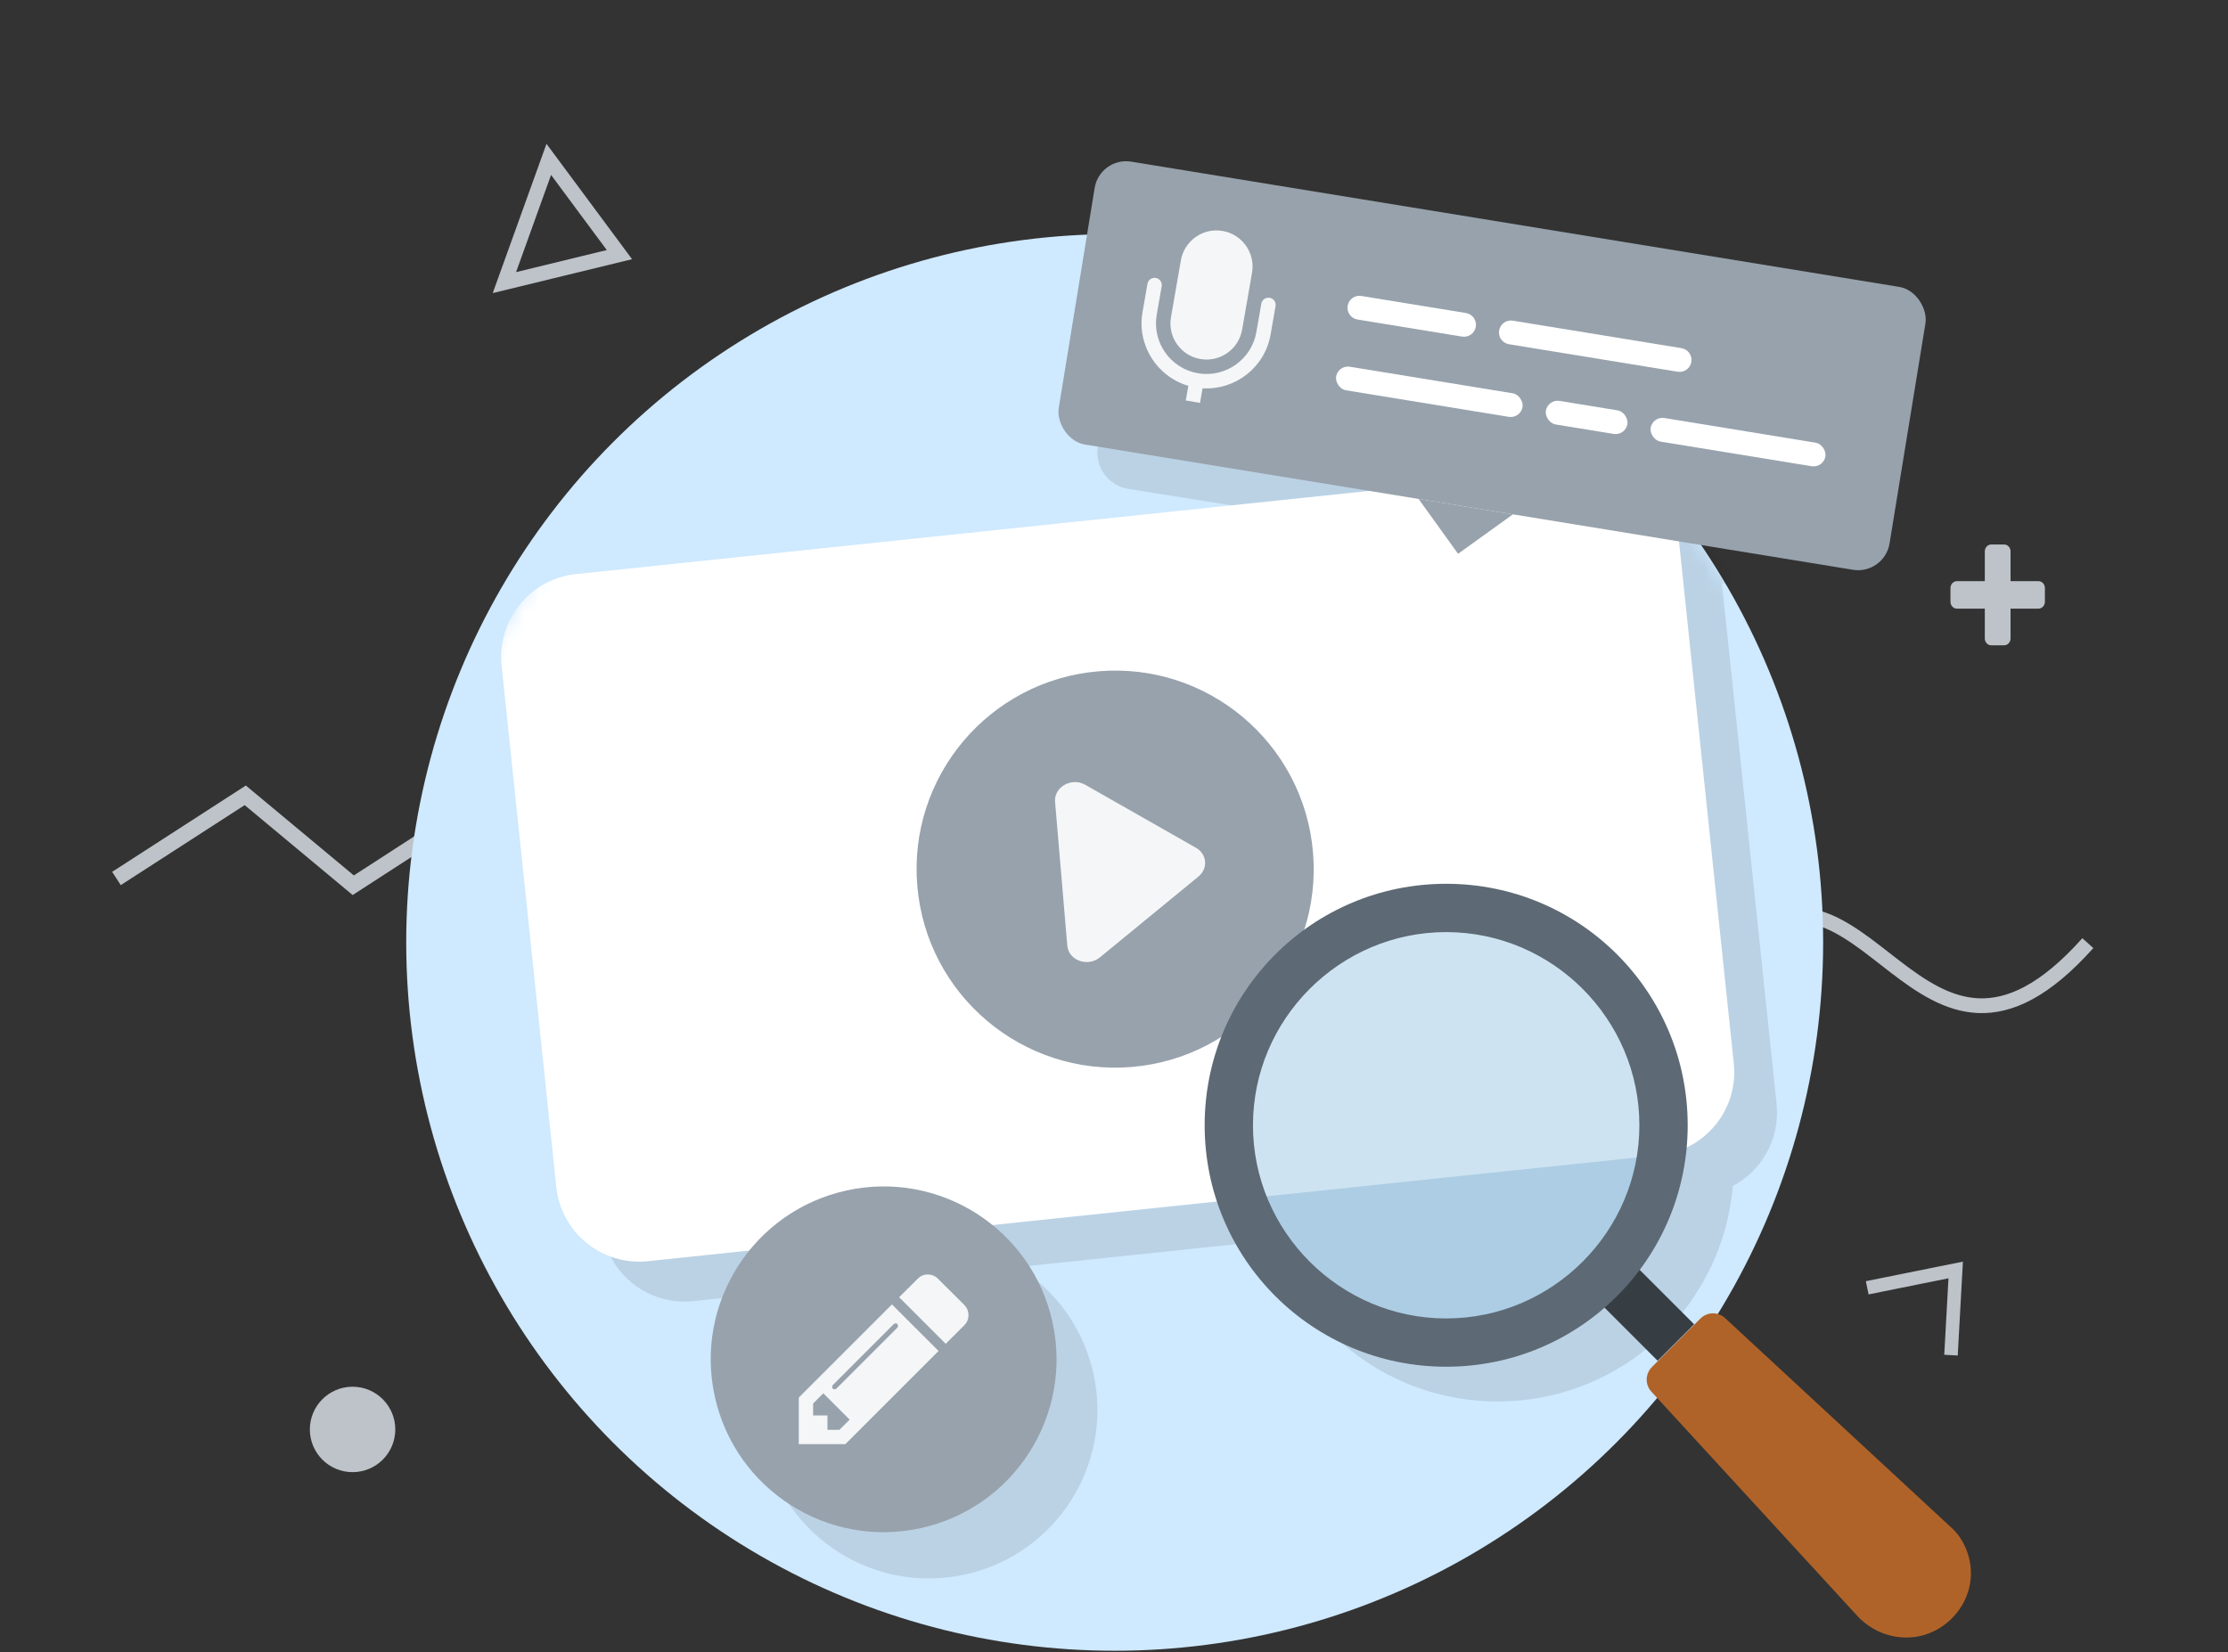<svg width="151" height="112" viewBox="0 0 151 112" fill="none" xmlns="http://www.w3.org/2000/svg">
<rect x="0" y="0" width="151" height="112" fill="#333333" stroke="none"/>
<g clip-path="url(#clip0)">
<path d="M117 64.429C126.453 55.011 129.881 76.935 141.501 63.931" stroke="#BDC3C9"/>
<path fill-rule="evenodd" clip-rule="evenodd" d="M16.608 54.142L8.289 59.516L8.086 59.202L16.636 53.68L23.956 59.775L32.977 53.935L33.179 54.248L23.928 60.237L16.608 54.142Z" fill="#BDC3C9" stroke="#BDC3C9" stroke-width="0.7"/>
<circle cx="23.895" cy="96.895" r="2.895" fill="#BDC3C9"/>
<path fill-rule="evenodd" clip-rule="evenodd" d="M132.376 86.279L126.874 87.389L126.811 87.081L132.713 85.891L132.4 91.568L132.086 91.551L132.376 86.279Z" fill="#BDC3C9" stroke="#BDC3C9" stroke-width="0.6"/>
<path fill-rule="evenodd" clip-rule="evenodd" d="M42.582 17.477L33.63 19.656L37.084 10.064L42.582 17.477ZM37.302 11.544L34.74 18.658L41.38 17.043L37.302 11.544Z" fill="#BDC3C9" stroke="#BDC3C9" stroke-width="0.3"/>
<path d="M138.59 39.859C138.59 39.602 138.394 39.394 138.154 39.394H136.263V37.374C136.263 37.117 136.068 36.908 135.827 36.908H134.954C134.714 36.908 134.518 37.117 134.518 37.374V39.394H132.628C132.387 39.394 132.191 39.602 132.191 39.859V40.791C132.191 41.049 132.387 41.258 132.628 41.258H134.518V43.277C134.518 43.534 134.714 43.743 134.954 43.743H135.827C136.068 43.743 136.263 43.534 136.263 43.277V41.258H138.154C138.394 41.258 138.59 41.049 138.59 40.791V39.859Z" fill="#BDC3C9"/>
<circle cx="75.546" cy="63.882" r="48.015" fill="#CFE9FE"/>
<g clip-path="url(#clip1)">
<mask id="mask0" style="mask-type:alpha" maskUnits="userSpaceOnUse" x="27" y="15" width="97" height="97">
<circle cx="75.543" cy="63.882" r="48.015" fill="white"/>
</mask>
<g mask="url(#mask0)">
<path fill-rule="evenodd" clip-rule="evenodd" d="M79.482 14.309C78.114 14.091 76.828 15.024 76.61 16.393L74.403 30.273C74.185 31.642 75.118 32.928 76.487 33.145L95.361 36.147L42.108 41.733C39.012 42.058 36.765 44.831 37.09 47.928L40.788 83.179C41.113 86.275 43.886 88.522 46.982 88.197L55.033 87.353C52.272 90.018 50.92 94.013 51.807 98.035C53.165 104.193 59.258 108.084 65.416 106.726C71.574 105.369 75.465 99.275 74.107 93.117C73.419 89.995 71.513 87.456 68.999 85.888L86.317 84.071C88.432 90.429 94.421 95 101.5 95C105.388 95 108.946 93.622 111.715 91.326L114.296 93.907L116.408 91.795L113.827 89.214C115.845 86.781 117.153 83.737 117.441 80.395C119.411 79.349 120.651 77.181 120.404 74.827L116.706 39.575C116.704 39.564 116.703 39.552 116.702 39.54L128.04 41.343C129.409 41.561 130.695 40.628 130.913 39.259L133.12 25.379C133.338 24.01 132.404 22.724 131.035 22.506L79.482 14.309Z" fill="black" fill-opacity="0.1"/>
</g>
</g>
<mask id="mask1" style="mask-type:alpha" maskUnits="userSpaceOnUse" x="27" y="14" width="102" height="101">
<path d="M128.15 68.434C128.15 94.952 102.065 114.9 75.546 114.9C49.028 114.9 27.531 93.403 27.531 66.884C27.531 40.366 49.028 18.869 75.546 18.869C134.502 0.001 128.15 41.916 128.15 68.434Z" fill="white"/>
</mask>
<g mask="url(#mask1)">
<path d="M33.996 45.126C33.671 42.023 35.923 39.243 39.026 38.917L107.59 31.724C110.693 31.399 113.473 33.651 113.798 36.754L117.505 72.088C117.831 75.192 115.579 77.972 112.475 78.297L43.912 85.49C40.809 85.816 38.029 83.564 37.703 80.46L33.996 45.126Z" fill="white"/>
<path fill-rule="evenodd" clip-rule="evenodd" d="M88.987 57.775C89.617 65.18 84.123 71.694 76.718 72.323C69.312 72.952 62.798 67.458 62.169 60.053C61.54 52.648 67.034 46.134 74.439 45.505C81.845 44.876 88.358 50.37 88.987 57.775Z" fill="#97A2AC"/>
<path fill-rule="evenodd" clip-rule="evenodd" d="M71.506 54.353L72.334 64.1C72.419 65.105 73.72 65.573 74.545 64.895L81.222 59.419C81.891 58.871 81.809 57.896 81.057 57.469L73.552 53.197C72.624 52.668 71.421 53.349 71.506 54.353Z" fill="#F5F6F7"/>
</g>
<g clip-path="url(#clip2)">
<rect x="74.536" y="10.61" width="57.05" height="19.431" rx="2.159" transform="rotate(9.263 74.536 10.61)" fill="#97A2AC"/>
<path d="M91.335 20.73C91.407 20.289 91.823 19.99 92.265 20.062L99.353 21.218C99.794 21.29 100.093 21.706 100.021 22.147C99.949 22.588 99.533 22.888 99.092 22.816L92.004 21.66C91.563 21.588 91.263 21.172 91.335 20.73Z" fill="white"/>
<path d="M101.601 22.404C101.673 21.963 102.089 21.664 102.53 21.736L113.961 23.6C114.402 23.672 114.702 24.088 114.63 24.529C114.558 24.971 114.142 25.27 113.7 25.198L102.269 23.334C101.828 23.262 101.529 22.846 101.601 22.404Z" fill="white"/>
<rect x="112.001" y="28.205" width="12.001" height="1.619" rx="0.81" transform="rotate(9.263 112.001 28.205)" fill="white"/>
<rect x="90.684" y="24.728" width="12.801" height="1.619" rx="0.81" transform="rotate(9.263 90.684 24.728)" fill="white"/>
<rect x="104.899" y="27.045" width="5.6" height="1.619" rx="0.81" transform="rotate(9.263 104.899 27.045)" fill="white"/>
<path fill-rule="evenodd" clip-rule="evenodd" d="M84.184 22.346C83.951 23.677 82.683 24.569 81.352 24.337C80.02 24.105 79.129 22.836 79.361 21.505L80.033 17.646C80.266 16.315 81.534 15.423 82.865 15.655C84.197 15.887 85.088 17.156 84.856 18.487L84.184 22.346ZM85.484 20.583C85.531 20.317 85.784 20.139 86.051 20.185C86.317 20.232 86.495 20.485 86.449 20.751L86.113 22.68C85.724 24.911 83.712 26.457 81.503 26.32L81.329 27.313L80.365 27.145L80.538 26.152C78.413 25.533 77.043 23.397 77.431 21.167L77.768 19.238C77.814 18.972 78.067 18.793 78.334 18.84C78.601 18.886 78.779 19.14 78.732 19.406L78.396 21.335C78.072 23.197 79.322 24.975 81.183 25.3C83.045 25.624 84.823 24.374 85.148 22.512L85.484 20.583Z" fill="#F5F6F7"/>
</g>
<path fill-rule="evenodd" clip-rule="evenodd" d="M98.819 37.539L96.144 33.822L102.537 34.864L98.819 37.539Z" fill="#97A2AC"/>
<path fill-rule="evenodd" clip-rule="evenodd" d="M71.33 89.618C72.724 95.938 68.73 102.191 62.411 103.584C56.091 104.978 49.838 100.984 48.445 94.665C47.051 88.345 51.045 82.092 57.364 80.699C63.684 79.305 69.937 83.299 71.33 89.618Z" fill="#97A2AC"/>
<path d="M56.892 96.921L57.583 96.23L55.799 94.446L55.108 95.137L55.108 95.949L56.08 95.949L56.08 96.921L56.892 96.921ZM60.862 89.876C60.862 89.765 60.806 89.709 60.695 89.709C60.644 89.709 60.601 89.727 60.566 89.762L56.452 93.877C56.416 93.912 56.398 93.955 56.398 94.006C56.398 94.117 56.454 94.173 56.566 94.173C56.616 94.173 56.659 94.155 56.694 94.12L60.809 90.005C60.844 89.97 60.862 89.927 60.862 89.876ZM60.452 88.419L63.61 91.577L57.294 97.892L54.136 97.892L54.136 94.734L60.452 88.419ZM65.637 89.147C65.637 89.416 65.543 89.643 65.356 89.831L64.096 91.091L60.938 87.933L62.198 86.68C62.38 86.488 62.608 86.392 62.881 86.392C63.15 86.392 63.38 86.488 63.572 86.68L65.356 88.457C65.543 88.654 65.637 88.884 65.637 89.147Z" fill="#F5F6F7"/>
<path d="M133.578 106.63C133.578 109.002 131.58 111 129.208 111C127.959 111 126.835 110.5 125.961 109.626L111.976 94.393C111.477 93.893 111.477 93.144 111.976 92.645L115.223 89.398C115.722 88.899 116.471 88.899 116.971 89.398L132.204 103.508C133.078 104.257 133.578 105.506 133.578 106.63Z" fill="#B06328"/>
<rect x="114.816" y="89.766" width="3.496" height="5.244" transform="rotate(135 114.816 89.766)" fill="#363D43"/>
<circle opacity="0.5" cx="98.123" cy="76.387" r="13.877" fill="#9EC9E5"/>
<path fill-rule="evenodd" clip-rule="evenodd" d="M81.644 76.276C81.644 67.219 88.956 59.908 98.013 59.908C107.07 59.908 114.381 67.219 114.381 76.276C114.381 85.333 107.069 92.644 98.013 92.644C88.956 92.644 81.644 85.333 81.644 76.276ZM84.918 76.278C84.918 83.48 90.81 89.372 98.012 89.372C105.214 89.372 111.107 83.48 111.107 76.278C111.107 69.076 105.214 63.183 98.012 63.183C90.81 63.183 84.918 69.076 84.918 76.278Z" fill="#5D6974"/>
</g>
<defs>
<clipPath id="clip0">
<rect width="151" height="112" fill="white"/>
</clipPath>
<clipPath id="clip1">
<rect width="97" height="97" fill="white" transform="translate(25.434 16.867)"/>
</clipPath>
<clipPath id="clip2">
<rect x="74.536" y="10.61" width="57.05" height="19.431" rx="2.159" transform="rotate(9.263 74.536 10.61)" fill="white"/>
</clipPath>
</defs>
</svg>
